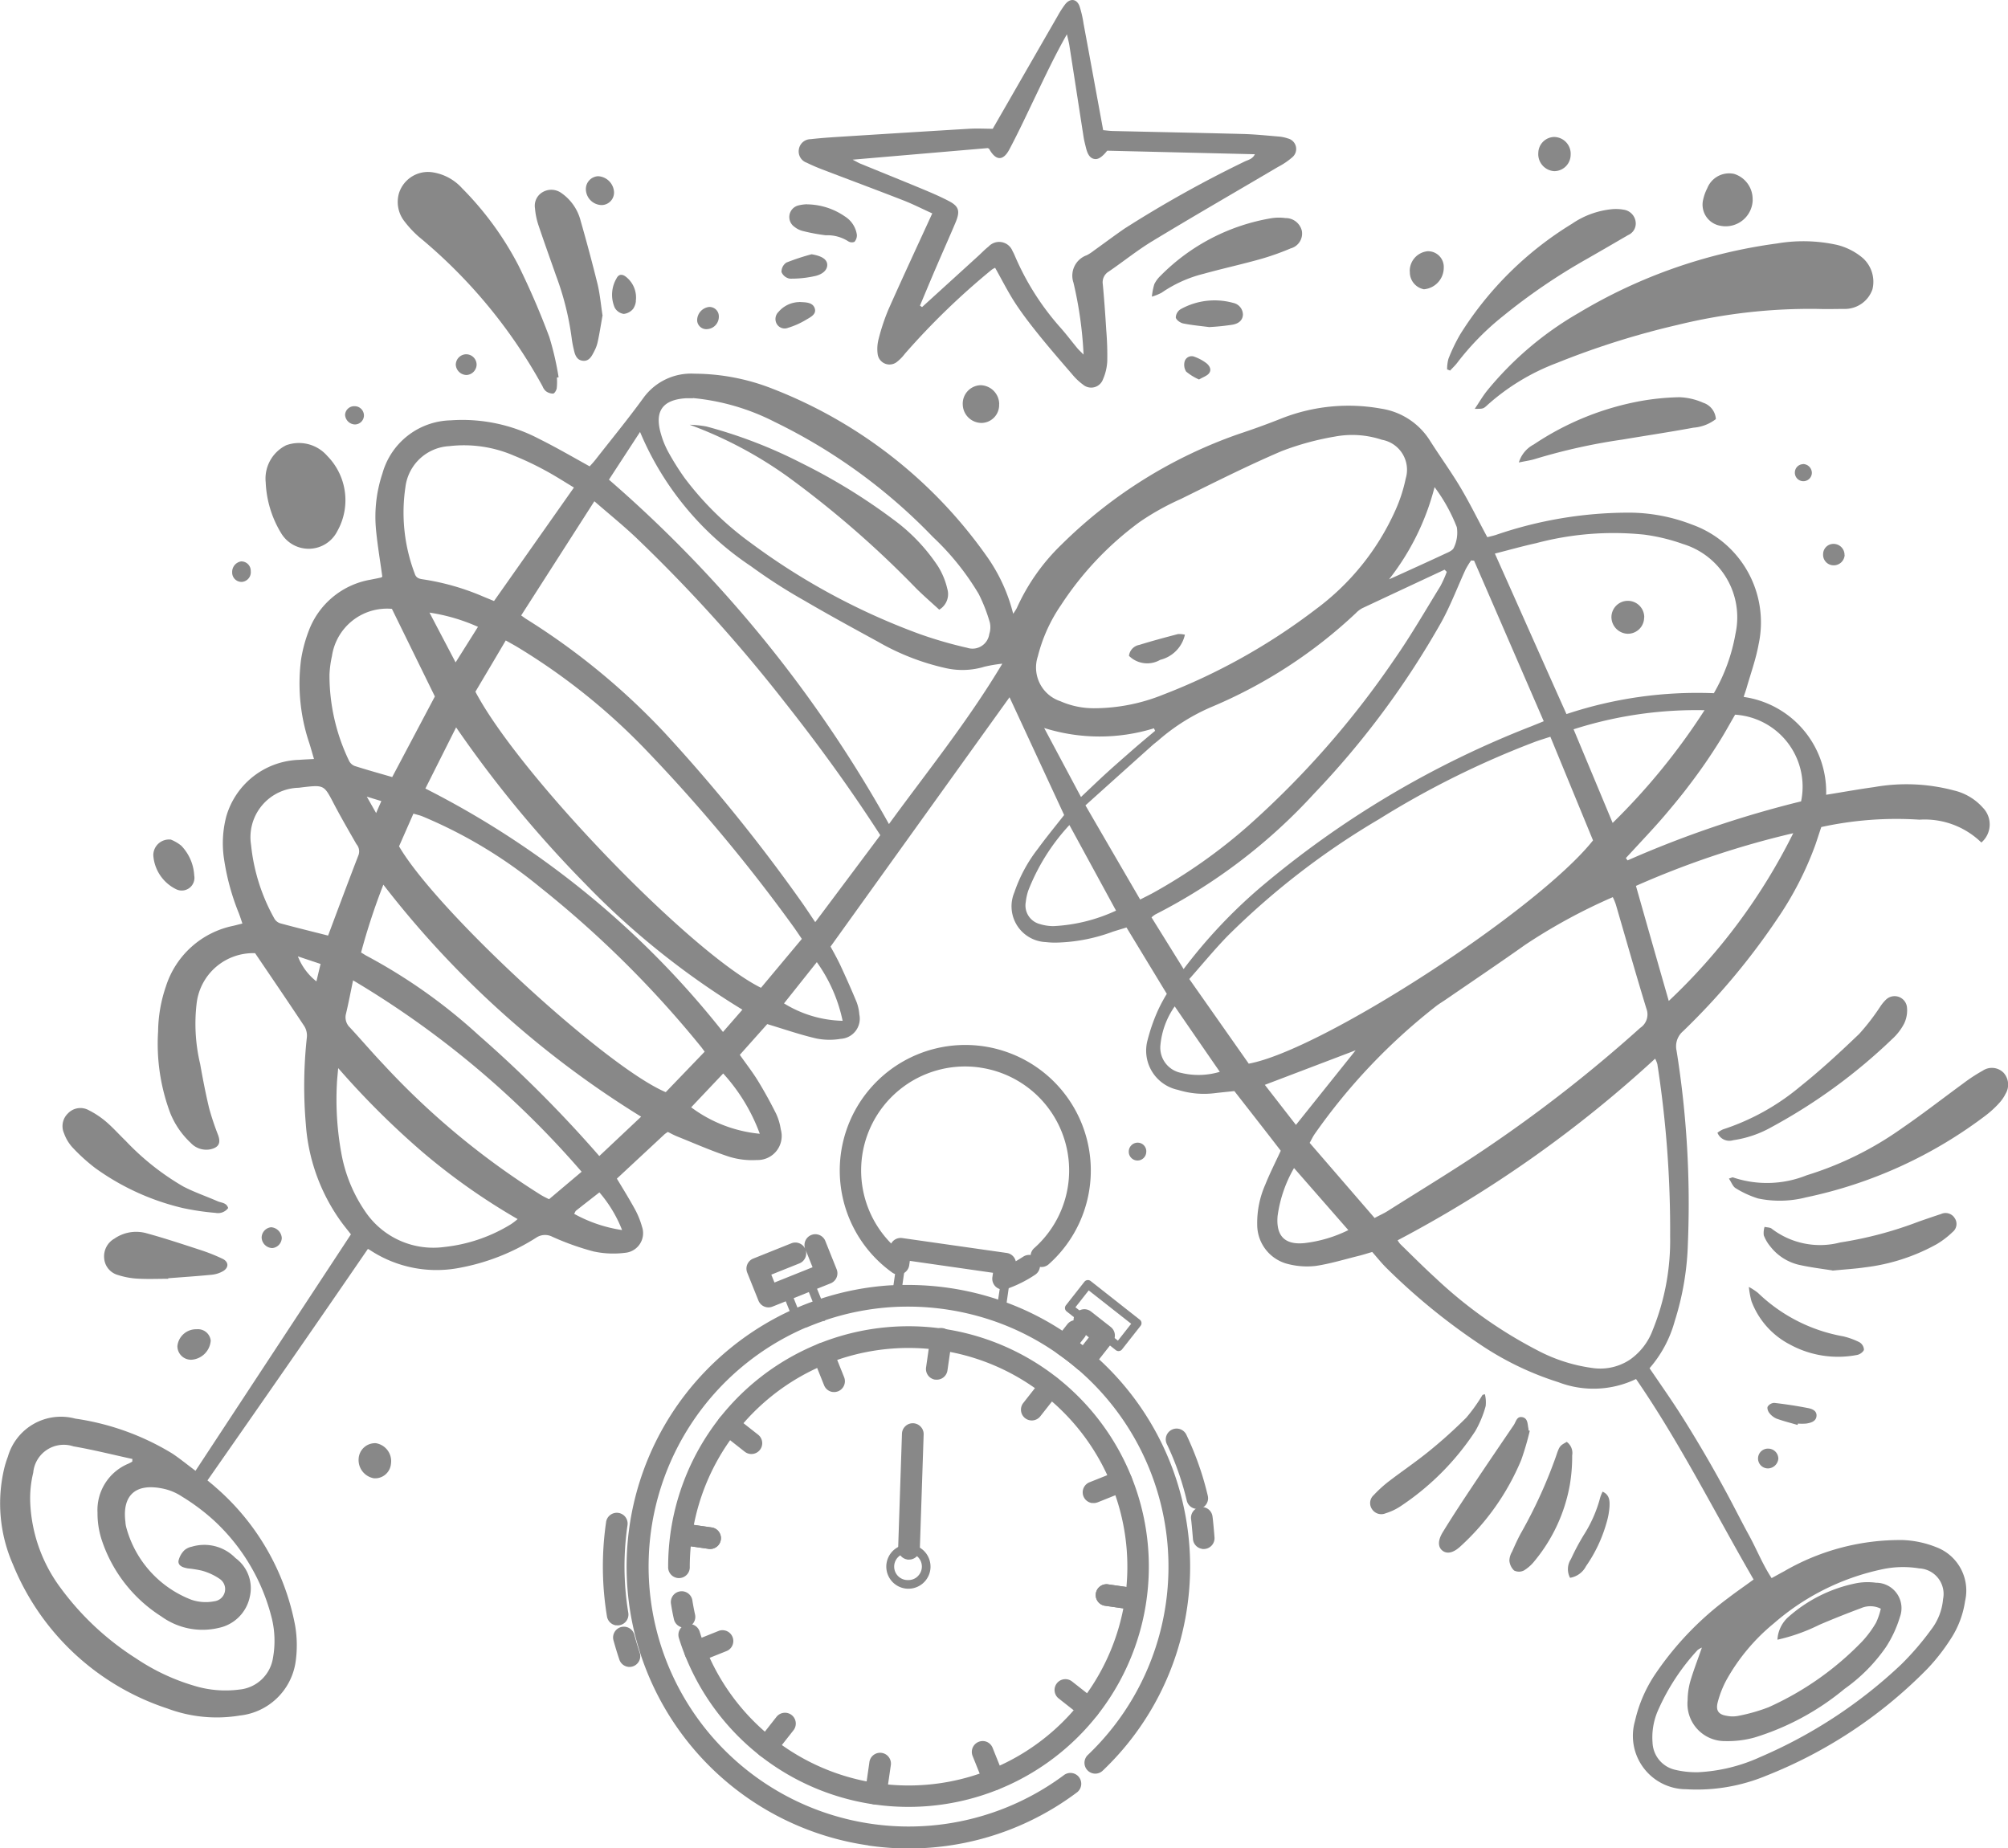 <svg xmlns="http://www.w3.org/2000/svg" width="67.313" height="61.966" viewBox="0 0 67.313 61.966">
  <g id="new-year" transform="translate(0 0)">
    <path id="Path_834" data-name="Path 834" d="M58.452,23.365a3.217,3.217,0,0,1,2.765,3.28c.549-.088,1.077-.184,1.608-.257A6.2,6.2,0,0,1,65.5,26.5a1.873,1.873,0,0,1,.973.581.8.8,0,0,1-.053,1.165,2.721,2.721,0,0,0-2.077-.766,11.779,11.779,0,0,0-3.289.247c-.068.2-.131.4-.2.6A11.128,11.128,0,0,1,59.582,30.8a23.21,23.21,0,0,1-3.16,3.77.665.665,0,0,0-.219.657,32.447,32.447,0,0,1,.379,6.456,9.462,9.462,0,0,1-.443,2.615,4.011,4.011,0,0,1-.842,1.572c.309.456.621.9.915,1.351s.578.919.854,1.386.541.941.8,1.418.5.964.761,1.439.454.973.762,1.443c.174-.095.3-.166.426-.233A7.728,7.728,0,0,1,63.8,51.631a3.374,3.374,0,0,1,1.114.241,1.555,1.555,0,0,1,.96,1.807,3.15,3.15,0,0,1-.473,1.254,6.672,6.672,0,0,1-.777,1,15.588,15.588,0,0,1-5.419,3.6,6.061,6.061,0,0,1-2.679.452A1.79,1.79,0,0,1,54.808,57.7a4.659,4.659,0,0,1,.715-1.626,10.475,10.475,0,0,1,2.417-2.505c.271-.209.554-.4.845-.616-1.305-2.252-2.463-4.574-3.941-6.721a3.292,3.292,0,0,1-2.605.106A10.139,10.139,0,0,1,49.6,45.061,21.091,21.091,0,0,1,46.5,42.532c-.18-.175-.337-.374-.5-.559-.19.055-.326.1-.464.133-.474.117-.944.262-1.425.334a2.532,2.532,0,0,1-.9-.055,1.357,1.357,0,0,1-1.066-1.319,3.174,3.174,0,0,1,.271-1.353c.152-.379.338-.744.518-1.134-.5-.65-1.015-1.307-1.555-2-.207.022-.441.044-.675.072a2.928,2.928,0,0,1-1.217-.113,1.343,1.343,0,0,1-1.016-1.674,6.071,6.071,0,0,1,.353-1.006,5.313,5.313,0,0,1,.29-.539c-.444-.731-.889-1.463-1.351-2.225l-.447.137a5.787,5.787,0,0,1-1.939.371,2.781,2.781,0,0,1-.317-.018,1.2,1.2,0,0,1-1.056-1.667,4.968,4.968,0,0,1,.788-1.461c.28-.385.584-.753.881-1.132l-1.831-3.948q-2.97,4.137-6,8.359c.1.181.222.4.327.621.189.407.372.818.544,1.232a1.49,1.49,0,0,1,.094.424.676.676,0,0,1-.621.815,2.231,2.231,0,0,1-.827-.013c-.538-.125-1.062-.307-1.639-.481L24.8,35.364c.207.294.419.566.6.858.221.36.425.732.614,1.109a1.9,1.9,0,0,1,.159.53.806.806,0,0,1-.8,1.029,2.626,2.626,0,0,1-.938-.113c-.589-.194-1.158-.446-1.734-.677-.108-.044-.211-.1-.313-.151a1.038,1.038,0,0,0-.109.076l-1.6,1.489c.2.331.4.655.586.991a2.805,2.805,0,0,1,.257.622.661.661,0,0,1-.569.874,3.122,3.122,0,0,1-1.061-.047,8.908,8.908,0,0,1-1.378-.492.531.531,0,0,0-.546.036,7.225,7.225,0,0,1-2.57,1.008,4.052,4.052,0,0,1-3-.6.389.389,0,0,0-.066-.035c-1.776,2.593-3.565,5.165-5.377,7.76.087.073.189.153.285.241A8.112,8.112,0,0,1,9.894,54.5a3.932,3.932,0,0,1,.014,1.225,2.118,2.118,0,0,1-1.871,1.789,4.714,4.714,0,0,1-2.425-.236A8.424,8.424,0,0,1,.433,52.446a5.081,5.081,0,0,1-.288-3.231,3.33,3.33,0,0,1,.119-.379A1.851,1.851,0,0,1,2.525,47.56a8.59,8.59,0,0,1,3.262,1.177c.249.168.483.359.767.572l5.21-7.927c-.114-.145-.213-.267-.307-.393a6.353,6.353,0,0,1-1.206-3.314,15,15,0,0,1,.036-2.9.6.6,0,0,0-.082-.366c-.54-.816-1.092-1.624-1.653-2.453a1.907,1.907,0,0,0-1.958,1.664,5.822,5.822,0,0,0,.116,2.051c.088.495.183.99.3,1.479a8.882,8.882,0,0,0,.3.9c.1.273.023.421-.265.483a.71.71,0,0,1-.651-.217,2.792,2.792,0,0,1-.69-1.008A6.613,6.613,0,0,1,5.3,34.581a4.807,4.807,0,0,1,.265-1.521,3,3,0,0,1,2.261-2.023c.088-.021.176-.045.3-.075-.043-.127-.077-.235-.118-.341a7.942,7.942,0,0,1-.5-1.836,3.536,3.536,0,0,1,.079-1.419,2.627,2.627,0,0,1,2.439-1.892c.155-.011.31-.018.5-.028-.056-.188-.1-.35-.151-.513a6.253,6.253,0,0,1-.283-2.82,4.73,4.73,0,0,1,.255-.956,2.7,2.7,0,0,1,2.076-1.723c.116-.024.233-.045.349-.072a.091.091,0,0,0,.044-.03c-.073-.534-.162-1.055-.212-1.58a4.586,4.586,0,0,1,.217-1.882,2.434,2.434,0,0,1,2.29-1.778,5.523,5.523,0,0,1,2.956.619c.568.282,1.115.6,1.7.924.055-.063.126-.136.188-.215.539-.689,1.094-1.366,1.608-2.072a1.974,1.974,0,0,1,1.717-.82,7.213,7.213,0,0,1,2.636.512,15.755,15.755,0,0,1,7.132,5.567,5.726,5.726,0,0,1,.916,1.969,1.753,1.753,0,0,0,.121-.189,6.865,6.865,0,0,1,1.5-2.131,15.858,15.858,0,0,1,5.949-3.709c.463-.154.924-.32,1.379-.5A6.124,6.124,0,0,1,46.3,13.7a2.348,2.348,0,0,1,1.64,1.079c.333.525.7,1.029,1.018,1.563s.59,1.093.9,1.667c.091-.023.191-.045.287-.075a13.723,13.723,0,0,1,4.523-.747,5.882,5.882,0,0,1,2.053.4A3.481,3.481,0,0,1,58.953,21.6c-.089.492-.261.969-.4,1.452-.028.1-.066.2-.1.309m-16.6,12.3c2.442-.438,9.693-5.146,11.549-7.487L51.972,24.7c-.192.063-.343.107-.491.161a29.971,29.971,0,0,0-5.249,2.6,25.655,25.655,0,0,0-5.08,3.918c-.441.454-.843.945-1.284,1.443l1.989,2.832M36.732,23.744a6.2,6.2,0,0,0,2.258-.455A20.6,20.6,0,0,0,44.1,20.432a8.383,8.383,0,0,0,2.666-3.3,5.106,5.106,0,0,0,.357-1.089,1.021,1.021,0,0,0-.8-1.3,3.148,3.148,0,0,0-1.572-.107,9.306,9.306,0,0,0-1.792.49c-1.142.488-2.253,1.049-3.369,1.6a8.688,8.688,0,0,0-1.384.772,10.7,10.7,0,0,0-2.637,2.785A5.316,5.316,0,0,0,34.792,22a1.191,1.191,0,0,0,.755,1.509,2.77,2.77,0,0,0,1.185.234M19.924,16.805l-2.453,3.828c.088.062.129.094.174.122a23.2,23.2,0,0,1,4.647,3.824,56.521,56.521,0,0,1,4.544,5.612c.16.224.31.455.493.724Q28.448,29.422,29.51,28c-1.018-1.581-2.093-3.055-3.226-4.488a51.4,51.4,0,0,0-4.975-5.5c-.431-.407-.894-.781-1.385-1.208M46.076,40.836c.184-.1.317-.157.439-.234,1.139-.722,2.3-1.42,3.41-2.178a47.271,47.271,0,0,0,5.059-3.964.54.54,0,0,0,.208-.643c-.356-1.162-.686-2.332-1.027-3.5a2.121,2.121,0,0,0-.1-.24,18.85,18.85,0,0,0-2.94,1.6c-.873.619-1.762,1.217-2.645,1.824-.12.083-.247.156-.36.247a19.936,19.936,0,0,0-4.055,4.279c-.057.084-.1.178-.162.288l2.177,2.519m.771.745a.807.807,0,0,0,.089.128c.389.379.772.764,1.173,1.13a15.015,15.015,0,0,0,3.417,2.429,5.5,5.5,0,0,0,1.879.6,1.793,1.793,0,0,0,1.24-.29,2.106,2.106,0,0,0,.755-.988,7.982,7.982,0,0,0,.583-3.137,36.224,36.224,0,0,0-.428-5.773.986.986,0,0,0-.075-.186,40.833,40.833,0,0,1-8.633,6.09M36.387,27c.636,1.1,1.232,2.121,1.834,3.157.17-.087.3-.15.425-.218a18.071,18.071,0,0,0,3.207-2.262,30.188,30.188,0,0,0,4.889-5.571c.552-.791,1.035-1.63,1.541-2.452a3.8,3.8,0,0,0,.216-.482l-.073-.073q-1.38.644-2.757,1.29a.864.864,0,0,0-.219.168,16.208,16.208,0,0,1-4.8,3.128,6.733,6.733,0,0,0-1.806,1.125c-.07.061-.146.115-.215.177-.739.662-1.477,1.325-2.242,2.013M15.937,23.19c1.467,2.792,7.224,8.76,9.573,9.926l1.37-1.639c-.112-.162-.206-.306-.307-.444a55.338,55.338,0,0,0-4.965-5.938,21.128,21.128,0,0,0-4.24-3.388c-.13-.079-.265-.151-.414-.236-.352.6-.681,1.153-1.017,1.719m41.517.048a6.06,6.06,0,0,0,.725-2,2.569,2.569,0,0,0-1.761-3,6.353,6.353,0,0,0-1.305-.315,10.075,10.075,0,0,0-3.621.288c-.457.1-.91.229-1.38.348.815,1.824,1.6,3.595,2.4,5.381a13.866,13.866,0,0,1,4.939-.7M33.6,22.25a4.96,4.96,0,0,0-.593.1,2.537,2.537,0,0,1-1.294.051,8.043,8.043,0,0,1-2.283-.888c-.824-.45-1.65-.9-2.459-1.374a18.223,18.223,0,0,1-1.8-1.158,10.092,10.092,0,0,1-3.715-4.5l-1.043,1.6A42.915,42.915,0,0,1,29.8,27.627c1.274-1.75,2.639-3.434,3.8-5.377m6.073,10.245a17.319,17.319,0,0,1,2.548-2.717,32.034,32.034,0,0,1,9.1-5.424c.134-.053.267-.108.429-.174-.784-1.808-1.559-3.6-2.335-5.383l-.1-.008a3.045,3.045,0,0,0-.184.3c-.271.588-.5,1.2-.811,1.764a28.791,28.791,0,0,1-4.274,5.759,18.706,18.706,0,0,1-5.314,4.044.806.806,0,0,0-.13.1l1.077,1.734M23.23,13.351c-.093,0-.16,0-.226,0-.8.048-1.077.438-.841,1.219a2.929,2.929,0,0,0,.241.585,8.672,8.672,0,0,0,.548.872,10.378,10.378,0,0,0,2.2,2.163,22.414,22.414,0,0,0,5.668,3.063,13.964,13.964,0,0,0,1.6.464.568.568,0,0,0,.743-.462.721.721,0,0,0,.018-.387,5.438,5.438,0,0,0-.372-.954A8.764,8.764,0,0,0,31.271,18a18.656,18.656,0,0,0-5.3-3.854,7.558,7.558,0,0,0-2.738-.8M4.435,49c0-.029,0-.058.005-.087-.659-.143-1.313-.309-1.977-.423a1.027,1.027,0,0,0-1.349.882,3.638,3.638,0,0,0-.1,1.02,5.15,5.15,0,0,0,1.013,2.838A9.37,9.37,0,0,0,4.563,55.6a7.045,7.045,0,0,0,1.931.911,3.587,3.587,0,0,0,1.531.132,1.259,1.259,0,0,0,1.126-1.063,3.2,3.2,0,0,0-.063-1.417,6.639,6.639,0,0,0-1.918-3.19,7.017,7.017,0,0,0-1.078-.805,1.8,1.8,0,0,0-.618-.259c-.981-.209-1.376.274-1.27,1.11a1.022,1.022,0,0,0,.021.157,3.6,3.6,0,0,0,2.188,2.455,1.492,1.492,0,0,0,.774.052.411.411,0,0,0,.177-.75,1.969,1.969,0,0,0-.6-.277,3.775,3.775,0,0,0-.47-.075c-.144-.028-.321-.074-.312-.245a.725.725,0,0,1,.2-.364.539.539,0,0,1,.246-.118,1.456,1.456,0,0,1,1.464.379,1.251,1.251,0,0,1,.482,1.3,1.342,1.342,0,0,1-1.034,1.041,2.352,2.352,0,0,1-1.928-.38A4.83,4.83,0,0,1,3.43,51.687a2.866,2.866,0,0,1-.161-.972A1.681,1.681,0,0,1,4.3,49.072,1.13,1.13,0,0,0,4.435,49m8.942-20.627c1.255,2.163,6.939,7.4,8.94,8.242l1.305-1.357c-.057-.077-.087-.12-.12-.161a35.078,35.078,0,0,0-5.41-5.362,15.758,15.758,0,0,0-3.933-2.367c-.092-.037-.19-.058-.3-.091l-.484,1.1M57.05,55.237a.656.656,0,0,0-.141.08,7.305,7.305,0,0,0-1.324,2.015,2.243,2.243,0,0,0-.188,1.085.975.975,0,0,0,.753.915,3.051,3.051,0,0,0,.785.082,5.66,5.66,0,0,0,2.07-.508,16.127,16.127,0,0,0,4.723-3.1,9.409,9.409,0,0,0,1.008-1.171,1.946,1.946,0,0,0,.4-1.024.857.857,0,0,0-.8-1.03,3.337,3.337,0,0,0-1.3.043,8.056,8.056,0,0,0-3.564,1.793,6.62,6.62,0,0,0-1.6,1.91,3.36,3.36,0,0,0-.288.735c-.077.292.028.424.322.465a.964.964,0,0,0,.355,0,5.925,5.925,0,0,0,1.025-.291,10.1,10.1,0,0,0,3.132-2.2,3.489,3.489,0,0,0,.471-.634,2.261,2.261,0,0,0,.16-.47.785.785,0,0,0-.66-.019c-.47.176-.936.36-1.4.559a6.157,6.157,0,0,1-1.405.5,1.1,1.1,0,0,1,.355-.752,4.869,4.869,0,0,1,2.278-1.14,2.046,2.046,0,0,1,.672-.018.852.852,0,0,1,.8,1.15,3.893,3.893,0,0,1-.463,1,5.627,5.627,0,0,1-1.39,1.406,8.718,8.718,0,0,1-3.018,1.632,3.373,3.373,0,0,1-.978.121A1.251,1.251,0,0,1,56.573,57a2.452,2.452,0,0,1,.088-.627c.106-.363.244-.716.389-1.133M19.238,16.344c-.33-.2-.64-.4-.965-.574a10.053,10.053,0,0,0-1.039-.492,4.222,4.222,0,0,0-2.173-.321,1.566,1.566,0,0,0-1.471,1.38,5.771,5.771,0,0,0,.311,2.889c.05.164.165.18.3.2a8.165,8.165,0,0,1,1.978.566l.382.158,2.675-3.8m-7.4,16.517c-.082.392-.151.755-.236,1.113a.469.469,0,0,0,.13.467c.378.408.738.831,1.121,1.234a25.936,25.936,0,0,0,5.268,4.372c.087.054.181.1.287.151l1.091-.921a31.112,31.112,0,0,0-7.661-6.416m-.5,2.95c-.019.228-.036.368-.042.509a10.021,10.021,0,0,0,.148,2.333,5.008,5.008,0,0,0,.831,2A2.752,2.752,0,0,0,14.9,41.805a5.333,5.333,0,0,0,2.232-.765,2.033,2.033,0,0,0,.22-.17,21.548,21.548,0,0,1-3.2-2.257,27.923,27.923,0,0,1-2.811-2.8M21.49,37.436a32.373,32.373,0,0,1-8.639-7.777,21.966,21.966,0,0,0-.747,2.274c.074.044.118.073.164.1a18.348,18.348,0,0,1,3.783,2.677,42.161,42.161,0,0,1,4.039,4.047l1.4-1.318m-8.341-11.39,1.429-2.7c-.487-.994-.963-1.963-1.44-2.937a1.865,1.865,0,0,0-2.01,1.582,3.566,3.566,0,0,0-.083.627,6.591,6.591,0,0,0,.653,2.878.352.352,0,0,0,.19.18c.414.133.833.248,1.261.373M11,31.362c.337-.9.672-1.8,1.02-2.7a.37.37,0,0,0-.071-.361c-.256-.447-.515-.892-.754-1.348-.332-.638-.327-.643-1.061-.558l-.118.015a1.657,1.657,0,0,0-1.6,1.914A6.353,6.353,0,0,0,9.2,30.8a.349.349,0,0,0,.2.156c.52.141,1.044.269,1.591.408m49.111-3.428A29.742,29.742,0,0,0,54.841,29.7c.366,1.29.724,2.549,1.1,3.857a19.808,19.808,0,0,0,4.173-5.624m-1.947-3.977c-.179.309-.338.6-.512.879s-.371.58-.569.862-.388.536-.592.8-.431.537-.654.8-.439.5-.662.741-.449.486-.675.729l.057.078a35.327,35.327,0,0,1,5.817-1.979,2.418,2.418,0,0,0-2.21-2.906m-33.28,9.89a26.482,26.482,0,0,1-5.273-4.224,38.843,38.843,0,0,1-4.324-5.241c-.36.718-.7,1.394-1.03,2.051a29.951,29.951,0,0,1,9.976,8.161l.651-.747m27.863-9.4c.443,1.06.868,2.078,1.31,3.139a21.74,21.74,0,0,0,3.08-3.779,13.485,13.485,0,0,0-4.39.64M35.852,27.657a6.93,6.93,0,0,0-1.38,2.195,1.81,1.81,0,0,0-.085.386.642.642,0,0,0,.46.738,1.58,1.58,0,0,0,.465.073,5.621,5.621,0,0,0,2.1-.52l-1.564-2.872m.393-.941c.319-.3.585-.557.858-.806s.534-.475.8-.709.548-.47.823-.7l-.039-.084a6.184,6.184,0,0,1-3.68-.011l1.235,2.315m8.961,14.519-1.82-2.081a4.386,4.386,0,0,0-.551,1.608c-.057.672.244.976.906.908a4.481,4.481,0,0,0,1.465-.435m.233-6.024L42.4,36.37l1.043,1.343,2-2.5m1.125-15.792.242-.108c.529-.241,1.059-.48,1.585-.726.125-.059.3-.122.341-.225a1.162,1.162,0,0,0,.1-.688,5.655,5.655,0,0,0-.746-1.343,8.364,8.364,0,0,1-1.525,3.09M39.379,33.74a2.686,2.686,0,0,0-.479,1.3.86.86,0,0,0,.691.928,2.476,2.476,0,0,0,1.3-.035c-.513-.742-1.005-1.456-1.516-2.2M23.17,37.123a4.558,4.558,0,0,0,2.3.887,6.121,6.121,0,0,0-1.227-2.021L23.17,37.123m5.077-2.9a5.215,5.215,0,0,0-.865-1.967l-1.1,1.383a3.9,3.9,0,0,0,1.962.584M15.273,22.207l.75-1.192a6.212,6.212,0,0,0-1.625-.477c.3.575.57,1.086.875,1.669m3.974,18.487a4.738,4.738,0,0,0,1.607.544,4.379,4.379,0,0,0-.761-1.263c-.284.222-.534.416-.783.613-.019.014-.026.042-.063.106m-8.5-8.377-.761-.254a1.975,1.975,0,0,0,.621.838c.043-.181.085-.357.14-.584m1.862-5.06.174-.4-.487-.149.313.551" fill="#888"/>
    <path id="Path_835" data-name="Path 835" d="M33.278,4.319c.749-1.3,1.46-2.54,2.173-3.776a3.257,3.257,0,0,1,.257-.4c.169-.213.391-.184.482.069a3.645,3.645,0,0,1,.133.578c.22,1.183.436,2.367.658,3.574.122.011.222.026.323.028,1.456.034,2.912.062,4.368.1.4.011.792.052,1.188.085a1.265,1.265,0,0,1,.311.064.363.363,0,0,1,.153.629,2.45,2.45,0,0,1-.49.331c-1.4.827-2.811,1.639-4.2,2.481-.508.307-.973.685-1.465,1.021a.42.42,0,0,0-.2.431c.048.514.084,1.029.116,1.545a10.146,10.146,0,0,1,.033,1.031,1.724,1.724,0,0,1-.145.611.421.421,0,0,1-.663.177,2.007,2.007,0,0,1-.372-.354c-.372-.43-.745-.861-1.1-1.3-.282-.351-.56-.707-.805-1.083s-.446-.779-.674-1.183a.6.6,0,0,0-.121.07,24.387,24.387,0,0,0-2.907,2.815,1.426,1.426,0,0,1-.247.256.4.4,0,0,1-.664-.259,1.308,1.308,0,0,1,.037-.509,6.912,6.912,0,0,1,.326-.977c.472-1.062.963-2.116,1.469-3.22-.3-.134-.622-.3-.963-.434-.9-.351-1.8-.686-2.7-1.03-.185-.07-.368-.147-.545-.235A.4.4,0,0,1,26.781,5a.4.4,0,0,1,.393-.334c.381-.044.765-.067,1.148-.091q2.08-.132,4.161-.258c.277-.016.556,0,.795,0M30.84,10.247l.07.048,1.879-1.71c.118-.107.227-.224.352-.321a.482.482,0,0,1,.8.149,1.635,1.635,0,0,1,.086.179,8.849,8.849,0,0,0,1.529,2.4c.193.218.368.451.554.676.053.064.116.12.214.22a13.152,13.152,0,0,0-.339-2.413.727.727,0,0,1,.445-.918,1.42,1.42,0,0,0,.231-.149c.345-.247.682-.5,1.032-.742a39.245,39.245,0,0,1,4.017-2.244c.117-.061.274-.079.357-.251l-4.95-.119c-.11.136-.245.278-.382.281-.211,0-.287-.2-.333-.389-.028-.116-.059-.231-.077-.348-.159-1.02-.315-2.041-.475-3.061-.02-.129-.056-.257-.085-.385-.408.718-.744,1.435-1.087,2.149-.274.572-.543,1.148-.841,1.709-.211.4-.457.381-.676-.012-.011-.019-.042-.026-.052-.031l-4.527.388c.143.074.2.108.255.131.685.281,1.372.557,2.055.841.305.127.61.256.9.407.351.18.4.336.247.711-.2.477-.412.947-.615,1.421-.2.459-.39.921-.584,1.381" fill="#888"/>
    <path id="Path_836" data-name="Path 836" d="M49.432,13.714c.138-.2.262-.419.415-.611a11.125,11.125,0,0,1,3.07-2.609,17.41,17.41,0,0,1,6.655-2.332,5.247,5.247,0,0,1,2.013.049,2.115,2.115,0,0,1,.872.45A1.071,1.071,0,0,1,62.769,9.7a.979.979,0,0,1-.943.657c-.291,0-.583.01-.874,0a18.661,18.661,0,0,0-4.718.536,27.3,27.3,0,0,0-4.04,1.274,7.385,7.385,0,0,0-2.328,1.408c-.147.138-.153.131-.434.131" fill="#888"/>
    <path id="Path_837" data-name="Path 837" d="M18.669,12.661a2.01,2.01,0,0,1-.006.356c-.011.068-.072.172-.121.179a.4.4,0,0,1-.242-.082.41.41,0,0,1-.111-.161,17.229,17.229,0,0,0-4.152-5.018,3.578,3.578,0,0,1-.485-.522,1.05,1.05,0,0,1-.175-.943,1.02,1.02,0,0,1,1.157-.688,1.671,1.671,0,0,1,.956.529A10.6,10.6,0,0,1,17.38,8.9a26.149,26.149,0,0,1,1.035,2.4,9.872,9.872,0,0,1,.311,1.347l-.057.011" fill="#888"/>
    <path id="Path_838" data-name="Path 838" d="M57.961,39.511c.1-.033.118-.044.127-.04a3.564,3.564,0,0,0,2.478-.07,11.16,11.16,0,0,0,3.187-1.573c.7-.479,1.367-1,2.052-1.5a5.581,5.581,0,0,1,.662-.434.55.55,0,0,1,.7.073.593.593,0,0,1,.066.7A1.345,1.345,0,0,1,67,37a3.332,3.332,0,0,1-.44.4,15.076,15.076,0,0,1-6.011,2.741,3.55,3.55,0,0,1-1.614.038,3.239,3.239,0,0,1-.746-.341c-.1-.056-.143-.195-.231-.324" fill="#888"/>
    <path id="Path_839" data-name="Path 839" d="M48.511,12.39a1.321,1.321,0,0,1,.044-.36,5.885,5.885,0,0,1,.394-.82A11.475,11.475,0,0,1,52.7,7.5a2.853,2.853,0,0,1,1.329-.486,1.45,1.45,0,0,1,.4.016.471.471,0,0,1,.4.394.421.421,0,0,1-.247.455c-.469.273-.938.546-1.409.815a20.093,20.093,0,0,0-2.784,1.9,8.954,8.954,0,0,0-1.528,1.554c-.074.1-.166.184-.25.276l-.092-.038" fill="#888"/>
    <path id="Path_840" data-name="Path 840" d="M8.907,16.171a1.245,1.245,0,0,1,.685-1.243,1.256,1.256,0,0,1,1.377.355,2.115,2.115,0,0,1,.338,2.525,1.076,1.076,0,0,1-1.871.086,3.566,3.566,0,0,1-.529-1.723" fill="#888"/>
    <path id="Path_841" data-name="Path 841" d="M20.2,10.568c-.056.309-.1.608-.165.9a1.191,1.191,0,0,1-.111.3c-.084.165-.172.358-.4.325-.2-.029-.254-.211-.291-.384a3.552,3.552,0,0,1-.066-.351,9.539,9.539,0,0,0-.525-2.111c-.2-.572-.407-1.145-.6-1.722a2.434,2.434,0,0,1-.108-.542.526.526,0,0,1,.257-.542.576.576,0,0,1,.637.037,1.615,1.615,0,0,1,.638.931q.3,1.046.563,2.105c.083.344.114.7.168,1.053" fill="#888"/>
    <path id="Path_842" data-name="Path 842" d="M7.648,40.5a.424.424,0,0,1-.424.162A8.5,8.5,0,0,1,6.129,40.5a8.229,8.229,0,0,1-2.94-1.343,6.159,6.159,0,0,1-.762-.692,1.4,1.4,0,0,1-.281-.472.589.589,0,0,1,.129-.663.575.575,0,0,1,.7-.11,2.943,2.943,0,0,1,.59.393c.231.2.433.427.652.639a8.582,8.582,0,0,0,1.924,1.524c.372.194.775.33,1.163.5.125.052.293.043.347.23" fill="#888"/>
    <path id="Path_843" data-name="Path 843" d="M50.917,15.5a1.014,1.014,0,0,1,.5-.6,9.493,9.493,0,0,1,3.5-1.44,8.3,8.3,0,0,1,1.378-.143,2.146,2.146,0,0,1,.8.185.616.616,0,0,1,.425.548,1.4,1.4,0,0,1-.751.288c-.794.147-1.592.266-2.388.4a19.719,19.719,0,0,0-2.9.643c-.158.052-.327.073-.558.122" fill="#888"/>
    <path id="Path_844" data-name="Path 844" d="M61.433,42.593c-.314-.051-.733-.1-1.142-.193a1.707,1.707,0,0,1-.948-.615,1.291,1.291,0,0,1-.217-.372.684.684,0,0,1,.027-.282c.083.021.189.015.245.066a2.664,2.664,0,0,0,2.29.457,12.874,12.874,0,0,0,2.634-.7q.374-.131.749-.255a.36.36,0,0,1,.454.137.346.346,0,0,1-.069.468,2.92,2.92,0,0,1-.532.407,6.556,6.556,0,0,1-2.4.777c-.326.048-.656.067-1.1.11" fill="#888"/>
    <path id="Path_845" data-name="Path 845" d="M57.569,37.98a.862.862,0,0,1,.19-.117,7.78,7.78,0,0,0,2.584-1.434c.691-.551,1.342-1.154,1.981-1.766a7.443,7.443,0,0,0,.7-.906,1.351,1.351,0,0,1,.2-.245.417.417,0,0,1,.7.237,1.026,1.026,0,0,1-.092.566,1.869,1.869,0,0,1-.411.528A18.6,18.6,0,0,1,59.4,37.779a3.694,3.694,0,0,1-1.3.447.43.43,0,0,1-.525-.246" fill="#888"/>
    <path id="Path_846" data-name="Path 846" d="M38.614,9.944a2.169,2.169,0,0,1,.083-.421,1.008,1.008,0,0,1,.213-.284,6.805,6.805,0,0,1,3.708-1.923,1.636,1.636,0,0,1,.474-.005.557.557,0,0,1,.55.432.515.515,0,0,1-.374.584,8.59,8.59,0,0,1-1.046.368c-.624.174-1.257.313-1.881.486a4.3,4.3,0,0,0-1.4.632,1.755,1.755,0,0,1-.323.131" fill="#888"/>
    <path id="Path_847" data-name="Path 847" d="M5.636,42.872c-.344,0-.688.015-1.031-.005a2.622,2.622,0,0,1-.657-.124.629.629,0,0,1-.455-.549.682.682,0,0,1,.343-.669A1.281,1.281,0,0,1,4.9,41.342c.623.17,1.237.375,1.851.575a6.1,6.1,0,0,1,.7.28c.219.1.23.3.022.421a.942.942,0,0,1-.374.118c-.486.048-.974.08-1.461.118l0,.018" fill="#888"/>
    <path id="Path_848" data-name="Path 848" d="M51.282,47.967a9.31,9.31,0,0,1-.288.982,8.171,8.171,0,0,1-2.037,2.894c-.234.218-.446.264-.6.145s-.165-.336.006-.617c.323-.529.665-1.047,1.009-1.563.453-.681.914-1.357,1.374-2.034.076-.113.1-.309.3-.26.17.044.159.223.188.363a.664.664,0,0,1,.007.078l.04.012" fill="#888"/>
    <path id="Path_849" data-name="Path 849" d="M49.777,46.74a1.145,1.145,0,0,1,.026.4,3.562,3.562,0,0,1-.347.837,8.83,8.83,0,0,1-2.536,2.54,1.916,1.916,0,0,1-.466.215.371.371,0,0,1-.46-.136.359.359,0,0,1,.057-.473,4.293,4.293,0,0,1,.5-.456c.441-.338.9-.648,1.335-1a16.1,16.1,0,0,0,1.267-1.139,5.565,5.565,0,0,0,.546-.765l.081-.022" fill="#888"/>
    <path id="Path_850" data-name="Path 850" d="M52.522,48.34a.46.46,0,0,1,.181.452,5.667,5.667,0,0,1-.078.985,5.527,5.527,0,0,1-1.189,2.563,1.34,1.34,0,0,1-.353.312.368.368,0,0,1-.327,0,.524.524,0,0,1-.158-.331.622.622,0,0,1,.09-.3c.091-.206.183-.411.29-.609a16.065,16.065,0,0,0,1.185-2.594c.117-.356.135-.35.359-.479" fill="#888"/>
    <path id="Path_851" data-name="Path 851" d="M58.627,43.146a1.941,1.941,0,0,1,.306.2,5.5,5.5,0,0,0,2.85,1.454,2.459,2.459,0,0,1,.552.2.309.309,0,0,1,.149.245c-.01.07-.134.161-.22.178A3.366,3.366,0,0,1,60,45.074a2.7,2.7,0,0,1-1.286-1.45,2.991,2.991,0,0,1-.088-.478" fill="#888"/>
    <path id="Path_852" data-name="Path 852" d="M58.755,6.7a.906.906,0,0,1-1.083.869.718.718,0,0,1-.575-.889,1.535,1.535,0,0,1,.135-.37.788.788,0,0,1,.9-.48.884.884,0,0,1,.62.87" fill="#888"/>
    <path id="Path_853" data-name="Path 853" d="M27.057,6.851a2.274,2.274,0,0,1,1.267.406.873.873,0,0,1,.4.611.328.328,0,0,1-.08.239.227.227,0,0,1-.212-.019,1.285,1.285,0,0,0-.748-.2,6.184,6.184,0,0,1-.773-.144.725.725,0,0,1-.279-.139.4.4,0,0,1,.126-.716,1.365,1.365,0,0,1,.3-.041" fill="#888"/>
    <path id="Path_854" data-name="Path 854" d="M5.716,28.143a1.369,1.369,0,0,1,.359.208,1.554,1.554,0,0,1,.436,1,.426.426,0,0,1-.622.453,1.37,1.37,0,0,1-.75-1.131.527.527,0,0,1,.577-.526" fill="#888"/>
    <path id="Path_855" data-name="Path 855" d="M40.545,10.967c-.279-.037-.582-.063-.879-.123-.1-.02-.236-.117-.251-.2a.344.344,0,0,1,.161-.277,2.339,2.339,0,0,1,1.764-.212.407.407,0,0,1,.326.4c-.015.214-.182.3-.347.33a7.742,7.742,0,0,1-.774.08" fill="#888"/>
    <path id="Path_856" data-name="Path 856" d="M52.634,52.9a.618.618,0,0,1,.029-.633,7.655,7.655,0,0,1,.425-.8,4.413,4.413,0,0,0,.554-1.259,1.351,1.351,0,0,1,.081-.2c.244.112.238.321.232.5a2.476,2.476,0,0,1-.1.543,4.829,4.829,0,0,1-.688,1.456.735.735,0,0,1-.537.39" fill="#888"/>
    <path id="Path_857" data-name="Path 857" d="M33.493,13.551a.6.6,0,0,1-.575.628.632.632,0,0,1-.644-.613.619.619,0,0,1,.6-.652.64.64,0,0,1,.622.637" fill="#888"/>
    <path id="Path_858" data-name="Path 858" d="M47.258,9.1a.664.664,0,0,1,.6-.677.527.527,0,0,1,.54.56.726.726,0,0,1-.665.715.581.581,0,0,1-.471-.6" fill="#888"/>
    <path id="Path_859" data-name="Path 859" d="M12.536,49.56a.62.62,0,0,1-.514-.65.551.551,0,0,1,.579-.526.609.609,0,0,1,.505.69.534.534,0,0,1-.57.486" fill="#888"/>
    <path id="Path_860" data-name="Path 860" d="M52.652,5.188a.552.552,0,0,1-.553.55.571.571,0,0,1-.531-.617.544.544,0,0,1,.533-.529.563.563,0,0,1,.551.6" fill="#888"/>
    <path id="Path_861" data-name="Path 861" d="M27.207,8.524c.309.051.5.153.522.323s-.111.339-.405.407a3.618,3.618,0,0,1-.849.088.371.371,0,0,1-.277-.221.37.37,0,0,1,.163-.318,7.613,7.613,0,0,1,.846-.279" fill="#888"/>
    <path id="Path_862" data-name="Path 862" d="M6.43,45.585a.456.456,0,0,1-.483-.459.63.63,0,0,1,.649-.562.429.429,0,0,1,.468.382.694.694,0,0,1-.634.639" fill="#888"/>
    <path id="Path_863" data-name="Path 863" d="M21.317,10.1a.579.579,0,0,1-.09.25.47.47,0,0,1-.318.174.415.415,0,0,1-.3-.206,1.086,1.086,0,0,1,.06-.988c.084-.162.211-.136.327-.04a.883.883,0,0,1,.317.81" fill="#888"/>
    <path id="Path_864" data-name="Path 864" d="M60.259,47.772c-.237-.069-.477-.129-.708-.213a.621.621,0,0,1-.243-.193c-.043-.054-.078-.167-.049-.211a.28.28,0,0,1,.216-.123c.377.043.754.1,1.127.173.137.026.306.085.292.267s-.191.23-.348.254a1.814,1.814,0,0,1-.276,0c0,.014-.007.029-.011.043" fill="#888"/>
    <path id="Path_865" data-name="Path 865" d="M26.793,10.124c.2.013.449,0,.519.213s-.172.309-.318.4a2.653,2.653,0,0,1-.577.253.305.305,0,0,1-.381-.135.332.332,0,0,1,.063-.4.939.939,0,0,1,.694-.328" fill="#888"/>
    <path id="Path_866" data-name="Path 866" d="M20.171,6.875a.54.54,0,0,1-.531-.526.43.43,0,0,1,.412-.441.564.564,0,0,1,.532.531.421.421,0,0,1-.413.436" fill="#888"/>
    <path id="Path_867" data-name="Path 867" d="M40.2,12.725a1.792,1.792,0,0,1-.438-.268.428.428,0,0,1-.045-.355.246.246,0,0,1,.331-.139,1.5,1.5,0,0,1,.376.2c.112.081.2.218.113.342-.063.093-.2.134-.337.215" fill="#888"/>
    <path id="Path_868" data-name="Path 868" d="M61.837,18.607a.366.366,0,0,1-.4.344.352.352,0,0,1-.322-.372.346.346,0,0,1,.349-.345.368.368,0,0,1,.369.373" fill="#888"/>
    <path id="Path_869" data-name="Path 869" d="M23.774,10.291a.313.313,0,0,1,.323.319.415.415,0,0,1-.379.423.308.308,0,0,1-.348-.291.452.452,0,0,1,.4-.451" fill="#888"/>
    <path id="Path_870" data-name="Path 870" d="M15.634,11.877a.351.351,0,0,1,.343.361.358.358,0,0,1-.332.334.366.366,0,0,1-.366-.344.354.354,0,0,1,.355-.351" fill="#888"/>
    <path id="Path_871" data-name="Path 871" d="M9.09,41.144a.386.386,0,0,1,.356.358.35.35,0,0,1-.321.34.367.367,0,0,1-.354-.356.353.353,0,0,1,.319-.342" fill="#888"/>
    <path id="Path_872" data-name="Path 872" d="M59.3,48.567a.339.339,0,0,1,.314.339.358.358,0,0,1-.336.323.332.332,0,1,1,.022-.662" fill="#888"/>
    <path id="Path_873" data-name="Path 873" d="M8.111,19.508a.313.313,0,0,1-.328-.321.357.357,0,0,1,.3-.366.317.317,0,0,1,.323.327.326.326,0,0,1-.293.36" fill="#888"/>
    <path id="Path_874" data-name="Path 874" d="M12.2,13.939a.305.305,0,0,1-.307.291.341.341,0,0,1-.325-.328.306.306,0,0,1,.313-.284.312.312,0,0,1,.319.321" fill="#888"/>
    <path id="Path_875" data-name="Path 875" d="M38.425,38.619a.293.293,0,1,1-.586-.011.3.3,0,0,1,.3-.3.29.29,0,0,1,.287.307" fill="#888"/>
    <path id="Path_876" data-name="Path 876" d="M60.438,15.557a.3.3,0,0,1,.3.3.285.285,0,1,1-.57-.019.282.282,0,0,1,.272-.277" fill="#888"/>
    <path id="Path_877" data-name="Path 877" d="M39.721,21.28a1.12,1.12,0,0,1-.827.841.867.867,0,0,1-1.048-.134.422.422,0,0,1,.344-.366c.428-.133.862-.249,1.3-.364a.843.843,0,0,1,.236.023" fill="#888"/>
    <path id="Path_878" data-name="Path 878" d="M55.115,20.7a.545.545,0,0,1-.551.547.563.563,0,0,1-.545-.561.548.548,0,1,1,1.1.014" fill="#888"/>
    <path id="Path_879" data-name="Path 879" d="M31.485,20.439c-.258-.237-.526-.468-.776-.717A33.354,33.354,0,0,0,26.4,15.976,13.834,13.834,0,0,0,23.12,14.24a3.7,3.7,0,0,1,.56.058,16.015,16.015,0,0,1,3.193,1.23,19.733,19.733,0,0,1,3.071,1.886,6.118,6.118,0,0,1,1.5,1.571,2.481,2.481,0,0,1,.313.76.606.606,0,0,1-.271.694" fill="#888"/>
    <path id="Path_880" data-name="Path 880" d="M40.33,51.711a.145.145,0,0,1-.124-.132c-.023-.3-.05-.578-.063-.67a.145.145,0,1,1,.287-.041c.017.114.046.437.065.688a.144.144,0,0,1-.133.156.168.168,0,0,1-.032,0" fill="#888"/>
    <path id="Path_881" data-name="Path 881" d="M40.3,51.926a.361.361,0,0,1-.31-.33c-.022-.288-.049-.57-.061-.656a.362.362,0,1,1,.717-.1c.02.137.052.506.067.7a.363.363,0,0,1-.333.39.355.355,0,0,1-.08,0" fill="#888"/>
    <path id="Path_882" data-name="Path 882" d="M40.113,50.367a.146.146,0,0,1-.121-.11c-.067-.286-.149-.572-.243-.851a9.821,9.821,0,0,0-.44-1.088.145.145,0,0,1,.262-.125,9.874,9.874,0,0,1,.453,1.121c.1.287.181.582.251.876a.146.146,0,0,1-.108.175.141.141,0,0,1-.054,0" fill="#888"/>
    <path id="Path_883" data-name="Path 883" d="M40.083,50.583a.359.359,0,0,1-.3-.275c-.066-.28-.147-.56-.238-.832a9.391,9.391,0,0,0-.43-1.064.36.36,0,0,1-.015-.277.364.364,0,0,1,.187-.206.358.358,0,0,1,.276-.015.365.365,0,0,1,.207.186,10.376,10.376,0,0,1,.462,1.145c.1.294.185.6.256.9a.356.356,0,0,1-.044.274.362.362,0,0,1-.225.163.377.377,0,0,1-.134.006" fill="#888"/>
    <path id="Path_884" data-name="Path 884" d="M20.684,54.276a.144.144,0,0,1-.122-.12,10.037,10.037,0,0,1-.031-3.076.145.145,0,0,1,.287.041,9.749,9.749,0,0,0,.03,2.988.145.145,0,0,1-.12.166.131.131,0,0,1-.044,0" fill="#888"/>
    <path id="Path_885" data-name="Path 885" d="M20.653,54.491a.362.362,0,0,1-.306-.3,10.277,10.277,0,0,1-.032-3.142.363.363,0,1,1,.718.1,9.566,9.566,0,0,0,.029,2.921.363.363,0,0,1-.3.417.376.376,0,0,1-.111,0" fill="#888"/>
    <path id="Path_886" data-name="Path 886" d="M21.085,55.666a.146.146,0,0,1-.117-.1c-.071-.211-.135-.427-.192-.642a.145.145,0,1,1,.281-.074c.055.209.117.418.186.623a.145.145,0,0,1-.091.184.155.155,0,0,1-.067.006" fill="#888"/>
    <path id="Path_887" data-name="Path 887" d="M21.054,55.881a.359.359,0,0,1-.292-.244c-.073-.215-.139-.436-.2-.656a.362.362,0,0,1,.7-.184c.054.2.115.409.182.61a.362.362,0,0,1-.228.459.364.364,0,0,1-.167.015" fill="#888"/>
    <path id="Path_888" data-name="Path 888" d="M22.922,54.348a.145.145,0,0,1-.121-.112c-.038-.17-.071-.344-.1-.517a.145.145,0,0,1,.287-.044c.026.166.057.334.094.5a.144.144,0,0,1-.11.173.152.152,0,0,1-.052,0" fill="#888"/>
    <path id="Path_889" data-name="Path 889" d="M22.891,54.564a.363.363,0,0,1-.3-.28c-.04-.175-.073-.354-.1-.531a.363.363,0,0,1,.717-.111c.025.162.056.324.091.484a.355.355,0,0,1-.047.273.362.362,0,0,1-.358.165" fill="#888"/>
    <path id="Path_890" data-name="Path 890" d="M29.337,60.279a7.841,7.841,0,0,1-6.372-5.428.145.145,0,1,1,.277-.087,7.551,7.551,0,1,0-.34-2.24.145.145,0,0,1-.29,0,7.893,7.893,0,0,1,.08-1.116,7.838,7.838,0,1,1,6.645,8.872" fill="#888"/>
    <path id="Path_891" data-name="Path 891" d="M29.307,60.495a8.057,8.057,0,0,1-6.549-5.579A.362.362,0,0,1,23,54.462a.363.363,0,0,1,.454.238,7.334,7.334,0,1,0-.255-3.221,7.5,7.5,0,0,0-.076,1.045.363.363,0,1,1-.725,0,8.057,8.057,0,1,1,6.912,7.971" fill="#888"/>
    <path id="Path_892" data-name="Path 892" d="M31.382,46.039a.145.145,0,0,1-.123-.164l.142-.99a.146.146,0,0,1,.164-.123.144.144,0,0,1,.123.164l-.142.99a.145.145,0,0,1-.164.123" fill="#888"/>
    <path id="Path_893" data-name="Path 893" d="M31.351,46.254a.362.362,0,0,1-.307-.41l.142-.99a.363.363,0,1,1,.718.1l-.143.99a.362.362,0,0,1-.41.307" fill="#888"/>
    <path id="Path_894" data-name="Path 894" d="M29.337,60.279a.145.145,0,0,1-.123-.164l.142-.99A.146.146,0,0,1,29.52,59a.144.144,0,0,1,.123.164l-.142.99a.145.145,0,0,1-.164.123" fill="#888"/>
    <path id="Path_895" data-name="Path 895" d="M29.307,60.495a.362.362,0,0,1-.307-.41l.142-.99a.363.363,0,1,1,.718.1l-.143.99a.362.362,0,0,1-.41.307" fill="#888"/>
    <path id="Path_896" data-name="Path 896" d="M38.046,53.758l-.99-.142a.145.145,0,1,1,.042-.287l.989.142a.145.145,0,0,1-.041.287" fill="#888"/>
    <path id="Path_897" data-name="Path 897" d="M38.015,53.973l-.99-.142a.363.363,0,0,1,.1-.718l.99.142a.363.363,0,0,1-.1.718" fill="#888"/>
    <path id="Path_898" data-name="Path 898" d="M23.805,51.713l-.99-.142a.145.145,0,1,1,.042-.287l.989.142a.145.145,0,0,1-.041.287" fill="#888"/>
    <path id="Path_899" data-name="Path 899" d="M23.774,51.929l-.99-.142a.363.363,0,0,1,.1-.718l.99.142a.363.363,0,0,1-.1.718" fill="#888"/>
    <path id="Path_900" data-name="Path 900" d="M38.046,53.758l-.99-.142a.145.145,0,1,1,.042-.287l.989.142a.145.145,0,0,1-.041.287" fill="#888"/>
    <path id="Path_901" data-name="Path 901" d="M38.015,53.973l-.99-.142a.363.363,0,0,1,.1-.718l.99.142a.363.363,0,0,1-.1.718" fill="#888"/>
    <path id="Path_902" data-name="Path 902" d="M23.805,51.713l-.99-.142a.145.145,0,1,1,.042-.287l.989.142a.145.145,0,0,1-.041.287" fill="#888"/>
    <path id="Path_903" data-name="Path 903" d="M23.774,51.929l-.99-.142a.363.363,0,0,1,.1-.718l.99.142a.363.363,0,0,1-.1.718" fill="#888"/>
    <path id="Path_904" data-name="Path 904" d="M27.942,46.451a.144.144,0,0,1-.114-.09l-.372-.928a.145.145,0,0,1,.269-.108l.372.928a.145.145,0,0,1-.155.2" fill="#888"/>
    <path id="Path_905" data-name="Path 905" d="M27.911,46.667a.362.362,0,0,1-.285-.224l-.372-.928a.364.364,0,0,1,.2-.472.36.36,0,0,1,.277,0,.364.364,0,0,1,.194.2l.372.928a.364.364,0,0,1-.2.472.369.369,0,0,1-.186.022" fill="#888"/>
    <path id="Path_906" data-name="Path 906" d="M33.292,59.806a.144.144,0,0,1-.114-.09l-.372-.928a.145.145,0,0,1,.269-.108l.372.928a.145.145,0,0,1-.155.2" fill="#888"/>
    <path id="Path_907" data-name="Path 907" d="M33.261,60.021a.362.362,0,0,1-.285-.224l-.372-.928a.364.364,0,0,1,.2-.472.36.36,0,0,1,.277,0,.364.364,0,0,1,.194.2l.372.928a.364.364,0,0,1-.2.472.369.369,0,0,1-.186.022" fill="#888"/>
    <path id="Path_908" data-name="Path 908" d="M25.169,48.528a.137.137,0,0,1-.069-.03l-.787-.617a.146.146,0,0,1,.18-.229l.785.618a.146.146,0,0,1,.025.2.143.143,0,0,1-.134.054" fill="#888"/>
    <path id="Path_909" data-name="Path 909" d="M25.138,48.743a.367.367,0,0,1-.173-.074l-.785-.618a.362.362,0,1,1,.448-.57l.786.618a.363.363,0,0,1-.276.644" fill="#888"/>
    <path id="Path_910" data-name="Path 910" d="M36.479,57.419a.137.137,0,0,1-.069-.03l-.786-.617a.145.145,0,0,1,.179-.228l.786.617a.145.145,0,0,1-.11.258" fill="#888"/>
    <path id="Path_911" data-name="Path 911" d="M36.448,57.634a.367.367,0,0,1-.173-.074l-.785-.618a.362.362,0,1,1,.448-.57l.786.618a.363.363,0,0,1-.276.644" fill="#888"/>
    <path id="Path_912" data-name="Path 912" d="M23.289,55.525a.145.145,0,0,1-.033-.278l.928-.372a.145.145,0,0,1,.108.269l-.929.372a.146.146,0,0,1-.074.009" fill="#888"/>
    <path id="Path_913" data-name="Path 913" d="M23.258,55.741a.365.365,0,0,1-.285-.225.362.362,0,0,1,.2-.471l.928-.372a.363.363,0,0,1,.27.673l-.929.372a.357.357,0,0,1-.186.023m1.007-.664h0" fill="#888"/>
    <path id="Path_914" data-name="Path 914" d="M36.644,50.176a.145.145,0,0,1-.033-.278l.928-.372a.145.145,0,0,1,.108.269l-.929.372a.146.146,0,0,1-.074.009" fill="#888"/>
    <path id="Path_915" data-name="Path 915" d="M36.613,50.391a.363.363,0,0,1-.083-.7l.928-.371a.362.362,0,1,1,.269.673l-.928.372a.369.369,0,0,1-.186.022" fill="#888"/>
    <path id="Path_916" data-name="Path 916" d="M25.676,58.713a.137.137,0,0,1-.069-.03.144.144,0,0,1-.024-.2l.618-.786a.145.145,0,1,1,.228.179l-.618.786a.146.146,0,0,1-.135.054" fill="#888"/>
    <path id="Path_917" data-name="Path 917" d="M25.645,58.928a.367.367,0,0,1-.173-.074.362.362,0,0,1-.06-.509l.617-.786a.364.364,0,0,1,.51-.061.364.364,0,0,1,.061.509l-.618.786a.364.364,0,0,1-.337.135" fill="#888"/>
    <path id="Path_918" data-name="Path 918" d="M34.567,47.4a.137.137,0,0,1-.069-.03.144.144,0,0,1-.024-.2l.618-.786a.145.145,0,1,1,.228.179l-.618.786a.146.146,0,0,1-.135.054" fill="#888"/>
    <path id="Path_919" data-name="Path 919" d="M34.536,47.618a.367.367,0,0,1-.173-.074.363.363,0,0,1-.06-.509l.617-.786a.363.363,0,0,1,.51-.061.364.364,0,0,1,.061.509l-.618.786a.364.364,0,0,1-.337.135" fill="#888"/>
    <path id="Path_920" data-name="Path 920" d="M31.193,52.546a.743.743,0,0,0-.572-.747.759.759,0,0,0-.29-.01.742.742,0,0,0,.014,1.466.556.556,0,0,0,.082.007.742.742,0,0,0,.759-.634.756.756,0,0,0,.007-.082m-.433.305a.445.445,0,0,1-.323.121.451.451,0,1,1,.03-.9.4.4,0,0,1,.049,0,.452.452,0,0,1,.387.462.45.45,0,0,1-.143.315" fill="#888"/>
    <path id="Path_921" data-name="Path 921" d="M30.45,52.068a.145.145,0,0,1-.124-.148l.128-3.847a.144.144,0,0,1,.149-.14.146.146,0,0,1,.141.15l-.128,3.846a.145.145,0,0,1-.15.14H30.45" fill="#888"/>
    <path id="Path_922" data-name="Path 922" d="M30.419,52.283a.363.363,0,0,1-.311-.371l.128-3.846a.359.359,0,0,1,.115-.253.361.361,0,0,1,.512.017.359.359,0,0,1,.1.26l-.128,3.846a.362.362,0,0,1-.374.35.269.269,0,0,1-.04,0" fill="#888"/>
    <path id="Path_923" data-name="Path 923" d="M33.771,42.418l-3.506-.5a.145.145,0,0,0-.164.123l-.229,1.591a.146.146,0,0,0,.152.166,9.071,9.071,0,0,1,3.45.5.128.128,0,0,0,.028.007.145.145,0,0,0,.1-.019.148.148,0,0,0,.069-.1l.228-1.592a.144.144,0,0,0-.123-.164m-.423,1.524-.078-.025-.074-.023-.075-.022-.107-.031a9.2,9.2,0,0,0-1.2-.254,9.457,9.457,0,0,0-1.222-.094h-.268l-.081,0-.059,0,.183-1.275,3.22.462L33.4,43.96l-.055-.018" fill="#888"/>
    <path id="Path_924" data-name="Path 924" d="M39.584,53.832A9.2,9.2,0,0,1,36.816,59.2a.145.145,0,1,1-.2-.21,8.937,8.937,0,0,0-.367-13.271c-.207-.177-.427-.348-.652-.506a8.848,8.848,0,0,0-2.175-1.122,9.052,9.052,0,0,0-3.45-.495,8.88,8.88,0,0,0-2.4.462H27.57q-.1.033-.195.069l-.112.042-.082.032-.1.038-.116.049-.073.031-.094.042a8.936,8.936,0,1,0,9.01,15.307.145.145,0,1,1,.174.231,9.226,9.226,0,0,1-12.855-13,9.273,9.273,0,0,1,3.426-2.748l.126-.058c.064-.029.129-.057.194-.084l.091-.038.08-.032.049-.02.064-.024.064-.024.107-.04.144-.05.131-.044a9.173,9.173,0,0,1,2.231-.429l.119-.007.176-.008h.058l.082,0h.267a9.355,9.355,0,0,1,2.422.348l.107.031.075.022.074.023.078.025.056.018.167.056.112.041a9.149,9.149,0,0,1,2.02,1.039c.038.026.076.052.113.079s.083.059.124.089l.02.014.031.023.031.023.043.032c.072.054.144.11.214.168.029.022.057.045.085.068l.01.008.116.1.1.091a9.22,9.22,0,0,1,3.041,8.241" fill="#888"/>
    <path id="Path_925" data-name="Path 925" d="M29.109,61.868a9.445,9.445,0,0,1-6.151-15.1,9.512,9.512,0,0,1,3.506-2.813l.13-.059.2-.087.06-.025.064-.026.05-.02.051-.02.066-.025c.021-.009.043-.017.064-.024l.111-.041c.047-.018.1-.035.146-.052l.134-.044a9.371,9.371,0,0,1,2.284-.44l.1-.005.023,0,.181-.008h.059l.085,0h.272a9.581,9.581,0,0,1,2.48.356l.109.031h0l.075.023.074.022.081.026h0l.054.018.17.057.115.042a9.283,9.283,0,0,1,2.068,1.064l.116.08.127.091.006.005.014.01.024.017.039.029.045.034c.072.055.146.113.22.172l.083.067.013.012c.04.032.08.065.119.1l.106.092A9.434,9.434,0,0,1,39.8,53.862a9.411,9.411,0,0,1-2.834,5.5.361.361,0,0,1-.259.1.363.363,0,0,1-.241-.625,8.72,8.72,0,0,0-.358-12.948l-.039-.033c-.19-.161-.391-.316-.6-.461A8.6,8.6,0,0,0,33.35,44.3a8.841,8.841,0,0,0-3.367-.484,8.689,8.689,0,0,0-2.307.441l-.045.032-.036,0-.145.052c-.038.013-.074.027-.11.041l-.08.031-.093.037c-.037.016-.076.031-.114.048L27,44.514l-.017.007-.091.04A8.719,8.719,0,1,0,35.681,59.5a.363.363,0,0,1,.435.58,9.382,9.382,0,0,1-7.007,1.792" fill="#888"/>
    <path id="Path_926" data-name="Path 926" d="M37.12,44.856l-.09.114-.488.621-.085.108a.149.149,0,0,1-.1.055.137.137,0,0,1-.035,0,.143.143,0,0,1-.073-.033h0c-.207-.177-.426-.348-.651-.506a.144.144,0,0,1-.06-.1.148.148,0,0,1,.029-.111l.085-.107.295-.376a.147.147,0,0,1,.2-.024.145.145,0,0,1,.024.2l-.286.364c.027.019.054.04.081.06l.043.032c.073.055.144.111.215.168l.085.068.01.008.48-.611-.545-.429a.145.145,0,1,1,.179-.228l.66.519a.147.147,0,0,1,.054.1.142.142,0,0,1-.03.107" fill="#888"/>
    <path id="Path_927" data-name="Path 927" d="M36.291,45.969a.352.352,0,0,1-.122-.041l-.014,0-.042-.035,0,0-.063-.053c-.183-.154-.376-.3-.574-.441a.363.363,0,0,1-.077-.52l.381-.484a.36.36,0,0,1,.209-.13.355.355,0,0,1,.077-.234.362.362,0,0,1,.509-.061l.661.519a.362.362,0,0,1,.06.508l-.663.844a.366.366,0,0,1-.249.137h-.005a.383.383,0,0,1-.083,0m-.094-.944.09.07.21-.268-.1-.079a.326.326,0,0,1-.051.088Zm.194-.834h0" fill="#888"/>
    <path id="Path_928" data-name="Path 928" d="M38.212,44.246l-1.652-1.3a.147.147,0,0,0-.107-.03.149.149,0,0,0-.1.054l-.624.794a.146.146,0,0,0,.025.2l.5.393.545.428.228.18.379.3a.146.146,0,0,0,.069.029.16.16,0,0,0,.038,0,.142.142,0,0,0,.1-.055l.624-.793a.145.145,0,0,0-.024-.2m-.738.7-.378-.3-.66-.519-.386-.3.445-.566,1.424,1.119Z" fill="#888"/>
    <path id="Path_929" data-name="Path 929" d="M27.657,43.87l-.05-.127-.3-.738-.053-.135a.146.146,0,0,0-.188-.081l-.78.312a.148.148,0,0,0-.081.189l.054.134.294.733.052.128a.142.142,0,0,0,.08.081.169.169,0,0,0,.034.009.149.149,0,0,0,.08-.011l.094-.042.073-.031.116-.049.1-.038.083-.032.111-.042.194-.069h0a.135.135,0,0,0,.08-.075.137.137,0,0,0,0-.114m-.432.007-.065.024-.063.024-.049.02-.081.032-.089.038-.058.023-.288-.721.51-.2.289.724-.106.04" fill="#888"/>
    <path id="Path_930" data-name="Path 930" d="M25.741,43.612a.144.144,0,0,1-.114-.09l-.376-.937a.146.146,0,0,1,.081-.188l1.279-.513a.145.145,0,0,1,.108.27l-1.144.458.267.668,1.682-.674-.322-.8a.146.146,0,0,1,.081-.189.144.144,0,0,1,.188.081l.376.937a.145.145,0,0,1-.081.189l-1.951.781a.146.146,0,0,1-.074.009" fill="#888"/>
    <path id="Path_931" data-name="Path 931" d="M25.71,43.827a.362.362,0,0,1-.285-.224l-.376-.937a.362.362,0,0,1,.2-.471l1.279-.513a.364.364,0,0,1,.463.183.362.362,0,0,1,.68-.25l.375.937a.363.363,0,0,1-.2.472l-1.951.781a.359.359,0,0,1-.186.022m.147-1.094.106.264,1.277-.512-.229-.573a.364.364,0,0,1-.212.444Z" fill="#888"/>
    <path id="Path_932" data-name="Path 932" d="M36.309,39.806a4,4,0,0,1-1.3,2.417.145.145,0,0,1-.193-.217,3.7,3.7,0,1,0-4.805.1l.038-.262a.144.144,0,0,1,.164-.123l3.506.5a.145.145,0,0,1,.123.164l-.038.262a3.67,3.67,0,0,0,.616-.334.145.145,0,1,1,.162.241,3.973,3.973,0,0,1-.825.424l-.084.031a.131.131,0,0,1-.068.006.141.141,0,0,1-.072-.031.146.146,0,0,1-.051-.133l.052-.364-3.219-.462-.052.364a.145.145,0,0,1-.228.1l-.071-.053a3.992,3.992,0,1,1,6.345-2.627" fill="#888"/>
    <path id="Path_933" data-name="Path 933" d="M33.574,43.23a.376.376,0,0,1-.178-.078.366.366,0,0,1-.129-.333l.021-.148-2.788-.4-.021.148a.368.368,0,0,1-.216.282.364.364,0,0,1-.355-.039l-.077-.057a4.208,4.208,0,1,1,5.323-.219.364.364,0,0,1-.293.087.362.362,0,0,1-.158.261,4.184,4.184,0,0,1-.87.447c-.027.011-.058.022-.088.032a.365.365,0,0,1-.171.017m-.721-7.44a3.485,3.485,0,0,0-2.978,5.9.364.364,0,0,1,.369-.184l3.506.5a.36.36,0,0,1,.3.278c.084-.047.167-.1.247-.151a.362.362,0,0,1,.253-.058h0a.357.357,0,0,1,.119-.231,3.483,3.483,0,0,0-1.819-6.053" fill="#888"/>
  </g>
</svg>
